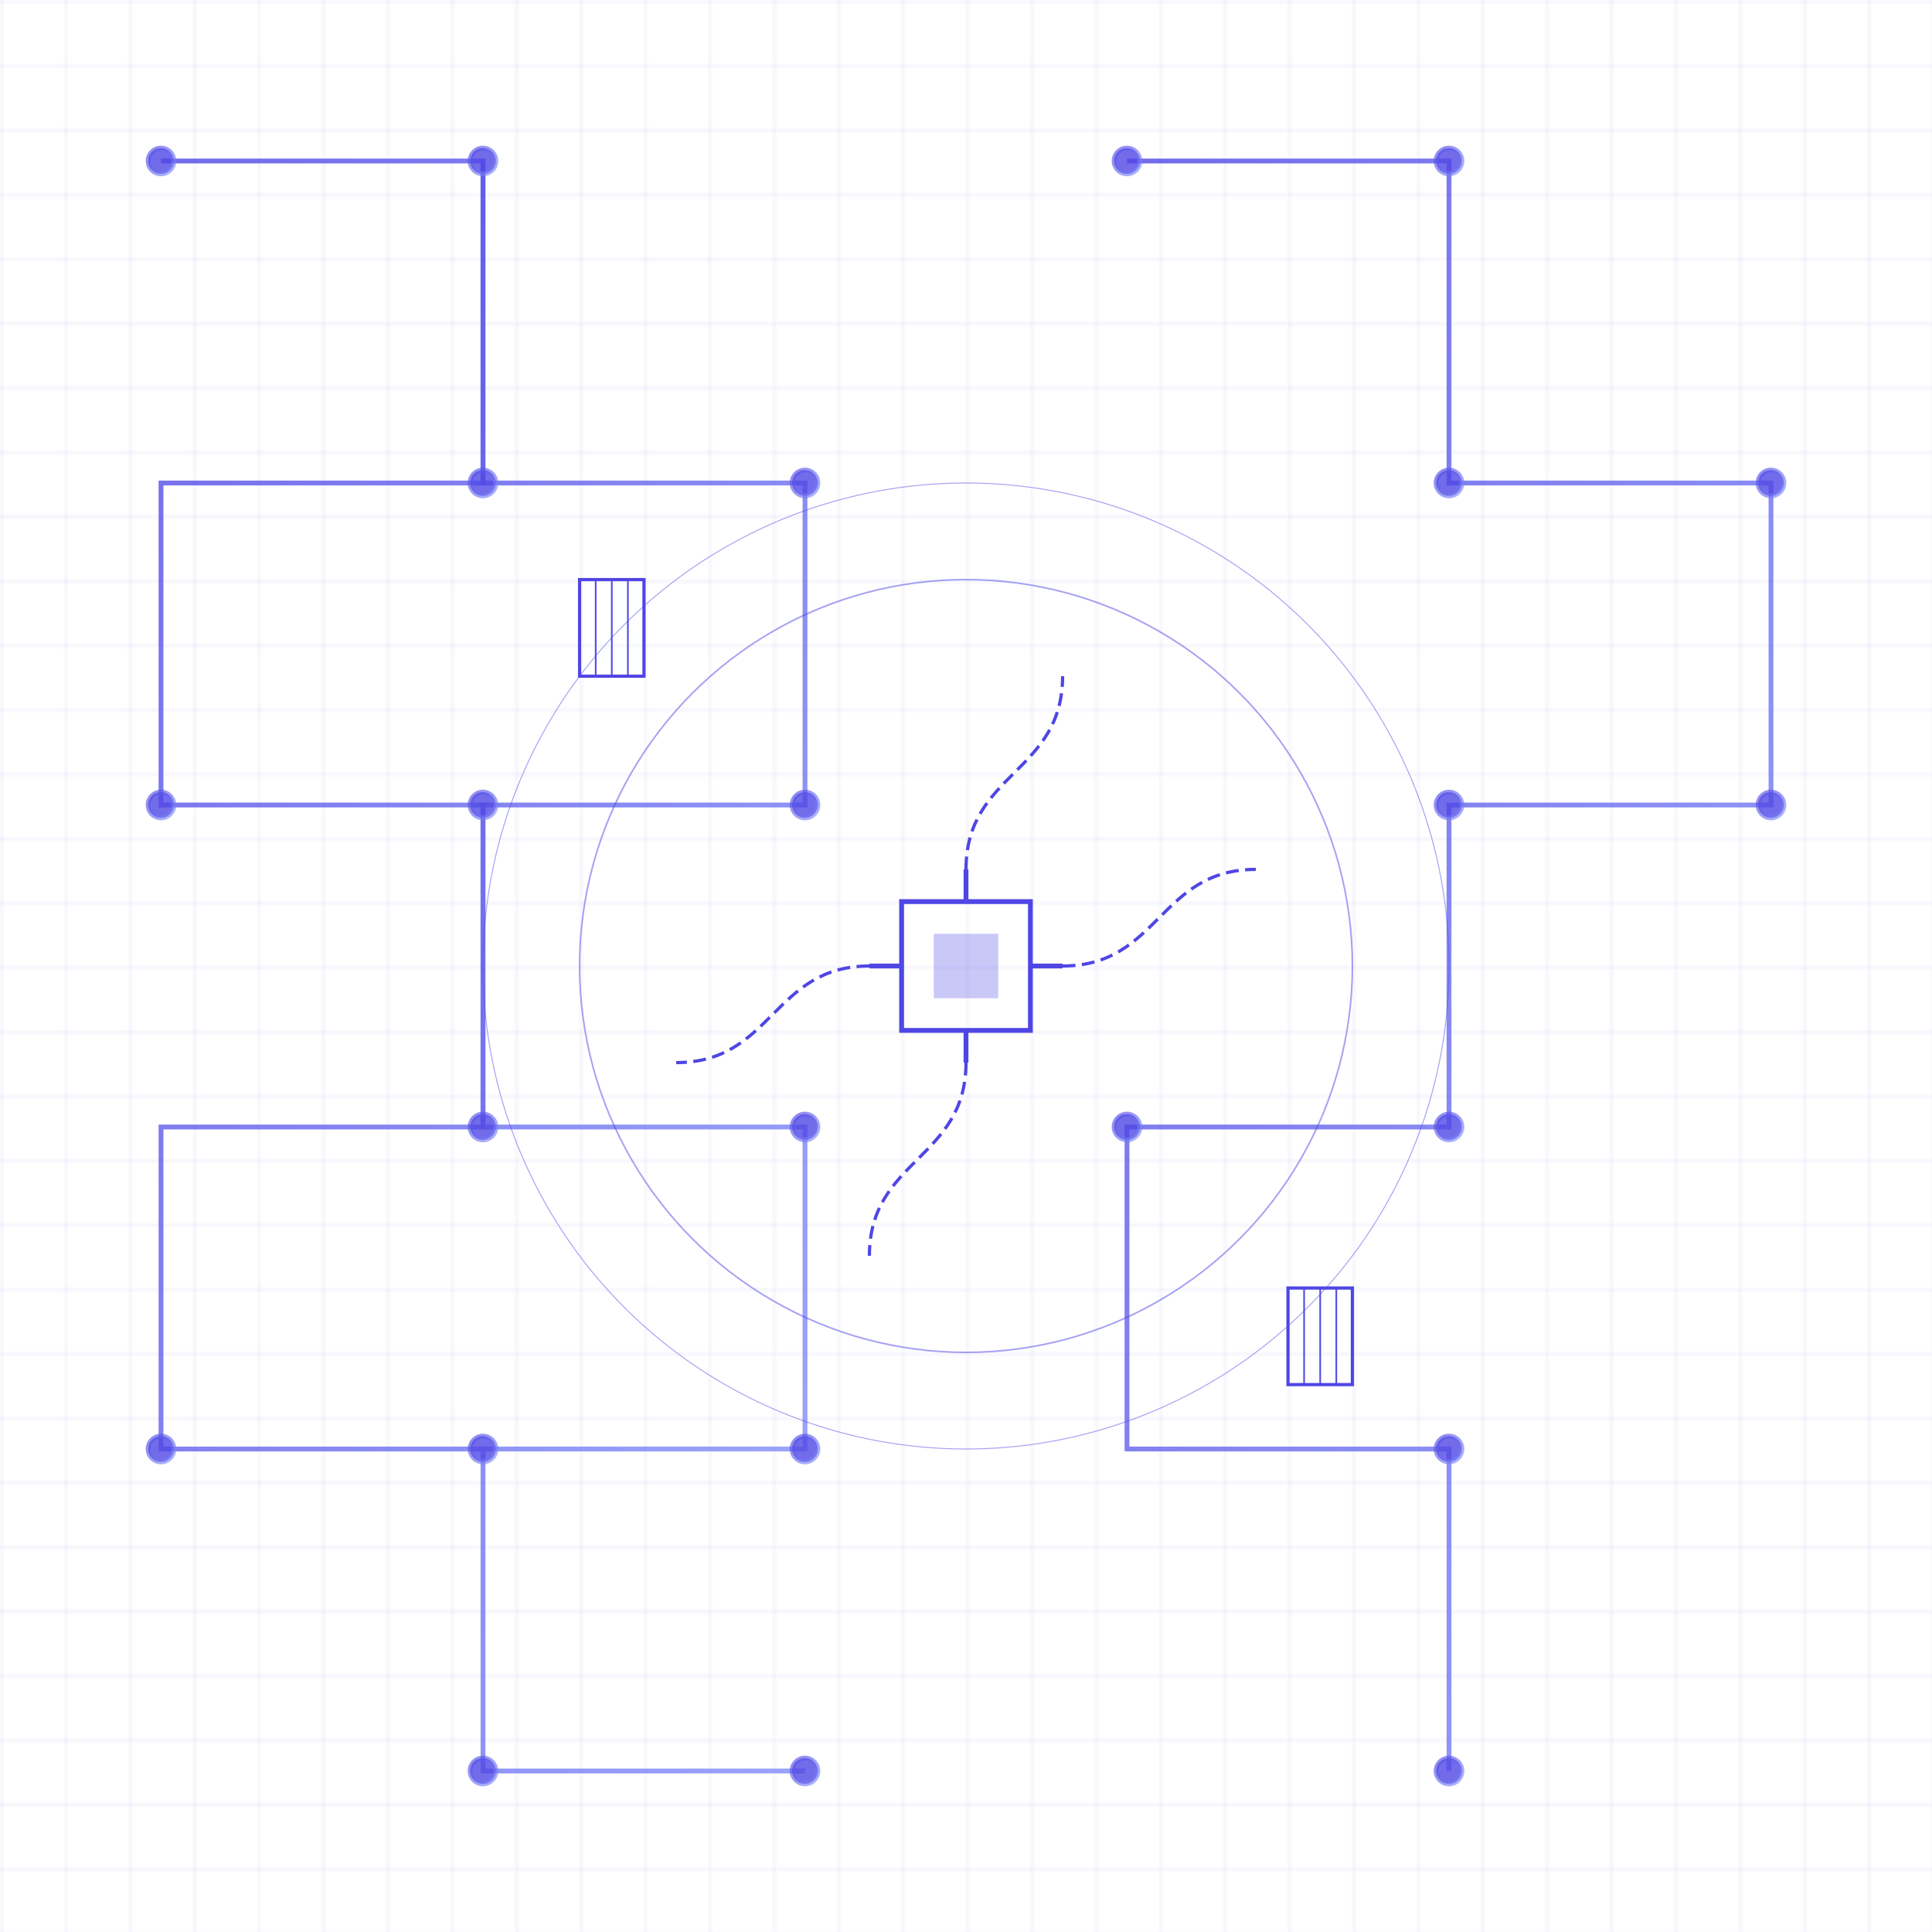 <?xml version="1.0" encoding="UTF-8"?>
<svg xmlns="http://www.w3.org/2000/svg" width="600" height="600" viewBox="0 0 600 600">
  <defs>
    <linearGradient id="circuitGradient" x1="0%" y1="0%" x2="100%" y2="100%">
      <stop offset="0%" stop-color="#4F46E5" stop-opacity="0.8"/>
      <stop offset="100%" stop-color="#818CF8" stop-opacity="0.8"/>
    </linearGradient>
    
    <!-- 点線パターン -->
    <pattern id="gridPattern" width="20" height="20" patternUnits="userSpaceOnUse">
      <rect width="20" height="20" fill="none"/>
      <path d="M 0,0 L 0,0.5 L 20,0.5 L 20,0 Z" fill="#4F46E5" opacity="0.1"/>
      <path d="M 0,0 L 0.5,0 L 0.5,20 L 0,20 Z" fill="#4F46E5" opacity="0.1"/>
    </pattern>
  </defs>
  
  <!-- 背景グリッド -->
  <rect width="100%" height="100%" fill="url(#gridPattern)" />
  
  <!-- 回路パターン -->
  <g stroke="url(#circuitGradient)" fill="none" stroke-width="1.5">
    <!-- 主要な回路ライン -->
    <path d="M 50,50 L 150,50 L 150,150 L 250,150 L 250,250 L 150,250 L 150,350 L 50,350 L 50,450 L 150,450 L 150,550 L 250,550" />
    <path d="M 350,50 L 450,50 L 450,150 L 550,150 L 550,250 L 450,250 L 450,350 L 350,350 L 350,450 L 450,450 L 450,550" />
    <path d="M 150,50 L 150,150 L 50,150 L 50,250 L 150,250 L 150,350 L 250,350 L 250,450 L 150,450" />
    
    <!-- 横の接続回路 -->
    <path d="M 150,50 L 350,50" />
    <path d="M 250,150 L 450,150" />
    <path d="M 150,250 L 450,250" />
    <path d="M 250,350 L 350,350" />
    <path d="M 150,450 L 450,450" />
    
    <!-- 回路ノード接続点 -->
    <circle cx="50" cy="50" r="4" fill="#4F46E5" opacity="0.8" />
    <circle cx="150" cy="50" r="4" fill="#4F46E5" opacity="0.8" />
    <circle cx="350" cy="50" r="4" fill="#4F46E5" opacity="0.8" />
    <circle cx="450" cy="50" r="4" fill="#4F46E5" opacity="0.8" />
    
    <circle cx="150" cy="150" r="4" fill="#4F46E5" opacity="0.8" />
    <circle cx="250" cy="150" r="4" fill="#4F46E5" opacity="0.8" />
    <circle cx="450" cy="150" r="4" fill="#4F46E5" opacity="0.8" />
    <circle cx="550" cy="150" r="4" fill="#4F46E5" opacity="0.8" />
    
    <circle cx="50" cy="250" r="4" fill="#4F46E5" opacity="0.8" />
    <circle cx="150" cy="250" r="4" fill="#4F46E5" opacity="0.8" />
    <circle cx="250" cy="250" r="4" fill="#4F46E5" opacity="0.8" />
    <circle cx="450" cy="250" r="4" fill="#4F46E5" opacity="0.8" />
    <circle cx="550" cy="250" r="4" fill="#4F46E5" opacity="0.8" />
    
    <circle cx="150" cy="350" r="4" fill="#4F46E5" opacity="0.8" />
    <circle cx="250" cy="350" r="4" fill="#4F46E5" opacity="0.8" />
    <circle cx="350" cy="350" r="4" fill="#4F46E5" opacity="0.8" />
    <circle cx="450" cy="350" r="4" fill="#4F46E5" opacity="0.8" />
    
    <circle cx="50" cy="450" r="4" fill="#4F46E5" opacity="0.8" />
    <circle cx="150" cy="450" r="4" fill="#4F46E5" opacity="0.8" />
    <circle cx="250" cy="450" r="4" fill="#4F46E5" opacity="0.8" />
    <circle cx="450" cy="450" r="4" fill="#4F46E5" opacity="0.8" />
    
    <circle cx="150" cy="550" r="4" fill="#4F46E5" opacity="0.8" />
    <circle cx="250" cy="550" r="4" fill="#4F46E5" opacity="0.8" />
    <circle cx="450" cy="550" r="4" fill="#4F46E5" opacity="0.8" />
  </g>
  
  <!-- マシン・ラブを表現する特殊なコンポーネント -->
  <g>
    <!-- CPUのような中央処理装置 -->
    <rect x="280" y="280" width="40" height="40" fill="none" stroke="#4F46E5" stroke-width="1.5" />
    <rect x="290" y="290" width="20" height="20" fill="#4F46E5" opacity="0.3" />
    <line x1="300" y1="280" x2="300" y2="270" stroke="#4F46E5" stroke-width="1.5" />
    <line x1="300" y1="320" x2="300" y2="330" stroke="#4F46E5" stroke-width="1.5" />
    <line x1="280" y1="300" x2="270" y2="300" stroke="#4F46E5" stroke-width="1.5" />
    <line x1="320" y1="300" x2="330" y2="300" stroke="#4F46E5" stroke-width="1.5" />
    
    <!-- 小型チップ -->
    <rect x="180" y="180" width="20" height="30" fill="none" stroke="#4F46E5" stroke-width="1" />
    <line x1="185" y1="180" x2="185" y2="210" stroke="#4F46E5" stroke-width="0.5" />
    <line x1="190" y1="180" x2="190" y2="210" stroke="#4F46E5" stroke-width="0.5" />
    <line x1="195" y1="180" x2="195" y2="210" stroke="#4F46E5" stroke-width="0.5" />
    
    <rect x="400" y="400" width="20" height="30" fill="none" stroke="#4F46E5" stroke-width="1" />
    <line x1="405" y1="400" x2="405" y2="430" stroke="#4F46E5" stroke-width="0.5" />
    <line x1="410" y1="400" x2="410" y2="430" stroke="#4F46E5" stroke-width="0.5" />
    <line x1="415" y1="400" x2="415" y2="430" stroke="#4F46E5" stroke-width="0.5" />
    
    <!-- データフロー表現 -->
    <path d="M 300,270 C 300,240 330,240 330,210" fill="none" stroke="#4F46E5" stroke-width="1" stroke-dasharray="4 2" />
    <path d="M 300,330 C 300,360 270,360 270,390" fill="none" stroke="#4F46E5" stroke-width="1" stroke-dasharray="4 2" />
    <path d="M 270,300 C 240,300 240,330 210,330" fill="none" stroke="#4F46E5" stroke-width="1" stroke-dasharray="4 2" />
    <path d="M 330,300 C 360,300 360,270 390,270" fill="none" stroke="#4F46E5" stroke-width="1" stroke-dasharray="4 2" />
  </g>
  
  <!-- 装飾的な要素 -->
  <g opacity="0.5">
    <circle cx="300" cy="300" r="120" fill="none" stroke="#4F46E5" stroke-width="0.5" />
    <circle cx="300" cy="300" r="150" fill="none" stroke="#4F46E5" stroke-width="0.3" />
  </g>
</svg> 